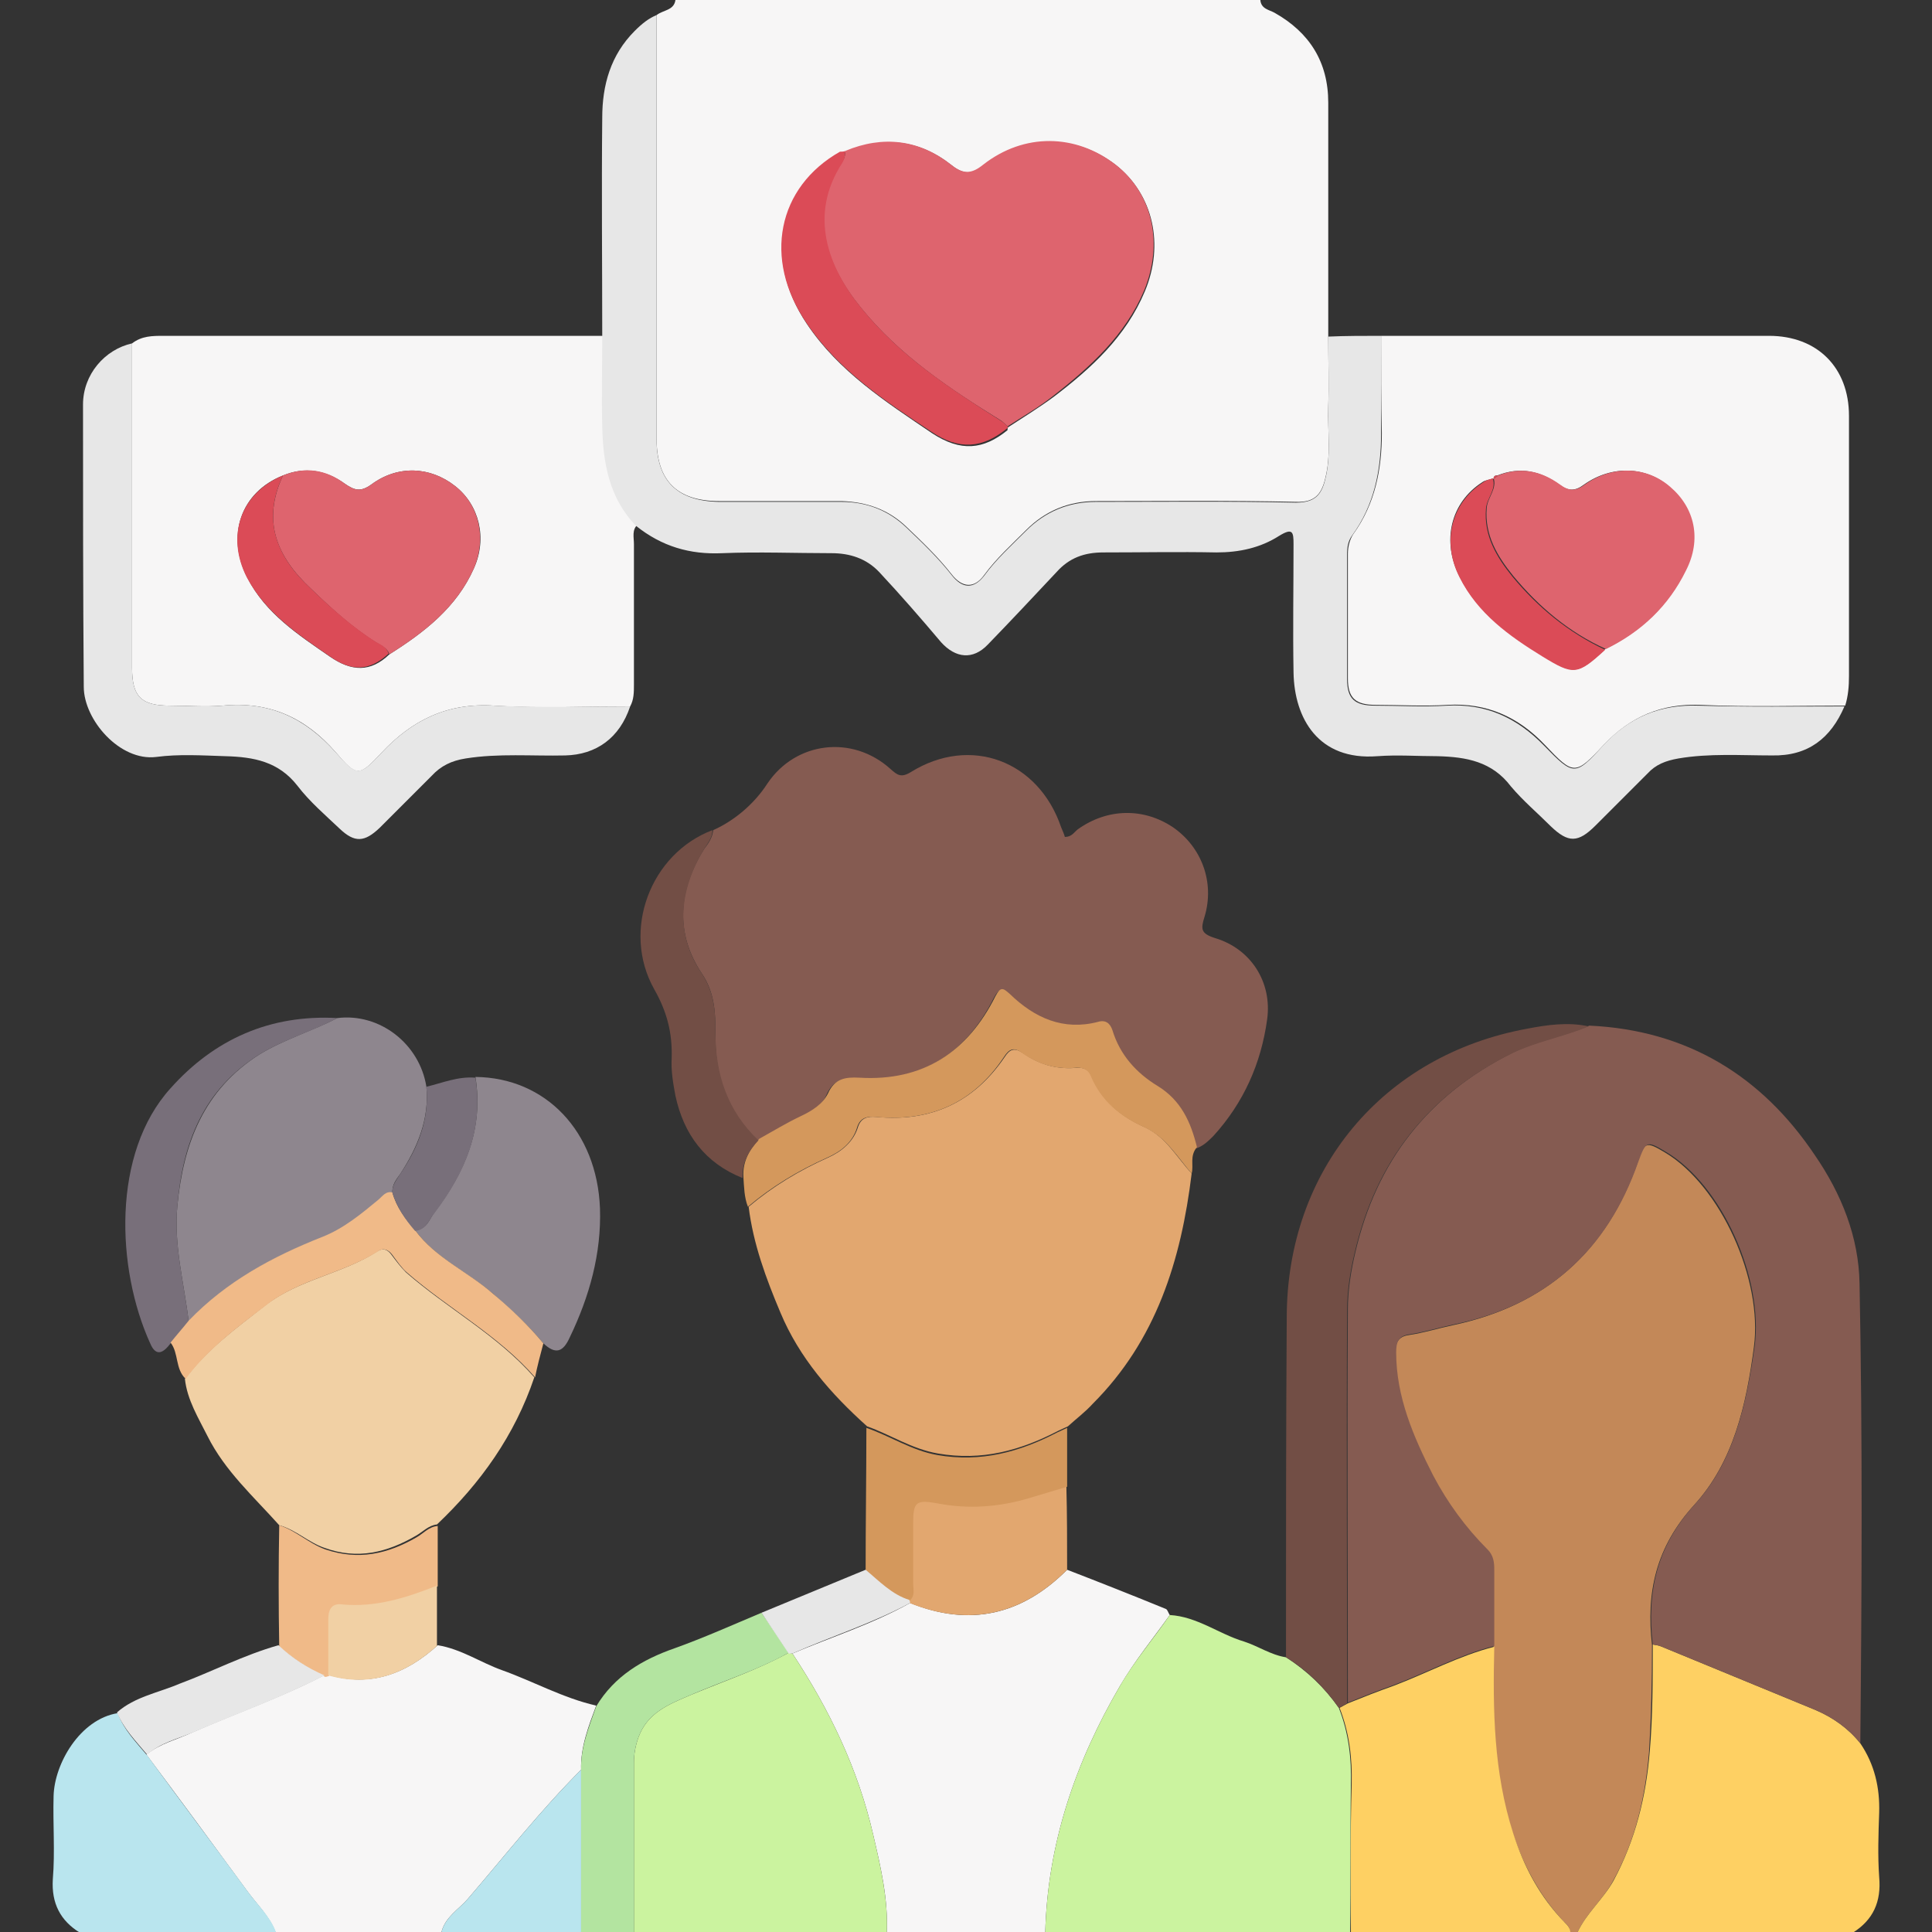 <svg xmlns="http://www.w3.org/2000/svg" xmlns:xlink="http://www.w3.org/1999/xlink" id="Layer_1" x="0px" y="0px" viewBox="0 0 256 256" xml:space="preserve"><rect x="0" y="0" width="256" height="256" fill="#333333" stroke="none"/><g>	<path fill="#F7F6F6" d="M87,2c0.9-0.7,2.3-0.6,2.5-2c25.8,0,51.7,0,77.5,0c0.1,1.2,1.2,1.3,1.9,1.7c4.6,2.6,7.1,6.5,7.1,11.9   c0,10.3,0,20.6,0,30.9c0,3.2,0.1,6.3,0,9.5c-0.1,3.1,0.4,6.3-0.4,9.4c-0.5,2.1-1.4,3.2-3.9,3.1c-8.8-0.2-17.7-0.1-26.5-0.1   c-3.6,0-6.7,1.3-9.2,3.8c-1.9,1.9-4,3.8-5.6,6c-1.3,1.8-2.9,1.7-4.3-0.1c-1.8-2.3-3.9-4.3-6-6.3c-2.4-2.3-5.3-3.3-8.6-3.4   c-5.4,0-10.8,0-16.2,0c-5.6,0-8.3-2.7-8.3-8.3C87,39.5,87,20.8,87,2z M133.6,56.6c2-1.3,4.1-2.6,6-4c5-3.8,9.6-8,12.1-14   c2.6-6.2,1.1-12.8-3.8-16.7c-5.3-4.1-12.1-4.2-17.5,0c-1.6,1.3-2.8,1.2-4.3,0c-4.3-3.4-9-3.9-14-1.8c-0.2,0.1-0.5,0.1-0.7,0.2   c-8.3,4.6-10.2,14.1-4.5,22.6c4.2,6.3,10.4,10.3,16.6,14.5c3.8,2.5,6.8,2.2,10-0.4C133.5,56.8,133.5,56.7,133.6,56.6z"></path>	<path fill="#C38858" d="M209,256.1c-0.3,0-0.7,0-1,0c0.1-0.7-0.4-1.1-0.8-1.5c-3.2-3.4-5.3-7.4-6.8-11.8c-2.6-8-2.7-16.3-2.5-24.7   c0-3.3,0-6.7,0-10c0-1,0-1.9-0.9-2.7c-2.9-2.9-5.3-6.2-7.2-9.8c-2.7-5.1-5-10.3-4.9-16.3c0-1.3,0.3-2.2,1.8-2.4   c2-0.3,3.9-0.9,5.8-1.3c12.3-2.6,20.4-9.8,24.5-21.6c0.9-2.7,1.1-2.8,3.6-1.3c7.4,4.4,13,16.9,11.8,25.8c-1,7.6-2.7,15.2-7.9,20.9   c-5.1,5.6-6.4,11.6-5.6,18.6c0,4.7-0.1,9.4-0.4,14.2c-0.5,6-1.8,11.7-4.8,17.1C212.4,251.7,210.2,253.5,209,256.1z"></path>	<path fill="#F7F6F6" d="M58,218c3.1,0.5,5.7,2.3,8.5,3.3c4.2,1.5,8.1,3.7,12.5,4.7c-1,2.7-2.1,5.5-2,8.5   c-5.4,5.4-10.1,11.4-15,17.1c-1.2,1.4-3,2.4-3.5,4.4c-7.3,0-14.7,0-22,0c-0.8-2.1-2.5-3.7-3.8-5.5c-4.4-6-8.8-12-13.3-18   c1.8-1.5,4.1-2,6.2-3c5.7-2.5,11.7-4.6,17.3-7.5c0.2,0,0.3-0.1,0.5-0.1C49.1,223.6,53.8,221.8,58,218z"></path>	<path fill="#F7F6F6" d="M141.4,208c4.4,1.7,8.7,3.4,13.1,5.2c0.2,0.1,0.3,0.5,0.5,0.8c-2.2,3.1-4.6,6-6.6,9.4   c-5.9,10.1-9.6,20.9-9.9,32.7c-7,0-14,0-21,0c0.2-4.5-0.8-8.7-1.8-13c-2-8.7-5.8-16.6-10.7-24c5.2-2.2,10.6-3.9,15.6-6.7   C128.5,215.6,135.4,214,141.4,208z"></path>	<path fill="#CBF39F" d="M138.5,256.1c0.3-11.8,4-22.6,9.9-32.7c1.9-3.3,4.4-6.2,6.6-9.4c3.6,0.2,6.5,2.5,9.8,3.5   c1.9,0.6,3.6,1.8,5.6,2.1c2.8,1.8,5.1,4,7,6.7c1.3,3.3,1.7,6.7,1.6,10.2c-0.1,6.5,0,13.1-0.1,19.6   C165.5,256.1,152,256.1,138.5,256.1z"></path>	<path fill="#FED063" d="M209,256.1c1.2-2.6,3.4-4.4,4.8-6.9c2.9-5.4,4.3-11.1,4.8-17.1c0.4-4.7,0.4-9.4,0.4-14.2   c0.4,0.1,0.8,0.1,1.2,0.3c6.8,2.8,13.6,5.6,20.4,8.4c2.3,1,4.3,2.4,5.9,4.4c1.9,2.8,2.6,5.9,2.5,9.2c-0.1,2.8-0.2,5.7,0,8.5   c0.3,3.3-0.8,5.7-3.5,7.4C233.3,256.1,221.2,256.1,209,256.1z"></path>	<path fill="#CBF39F" d="M105,219.1c4.9,7.4,8.7,15.3,10.7,24c1,4.3,2,8.6,1.8,13c-11.2,0-22.3,0-33.5,0c0-7.5,0-15,0-22.5   c0-1.2,0.2-2.3,0.6-3.4c1.2-3.3,4.1-4.4,6.9-5.6c4.3-1.8,8.8-3.3,13-5.6C104.7,219,104.8,219.1,105,219.1z"></path>	<path fill="#FED063" d="M179,256.1c0-6.5-0.1-13.1,0.1-19.6c0.1-3.5-0.3-6.9-1.6-10.2c0.4-0.2,0.7-0.4,1.1-0.6c2-0.8,4-1.6,6-2.3   c4.5-1.7,8.7-4,13.4-5.2c-0.2,8.3-0.1,16.6,2.5,24.7c1.4,4.4,3.5,8.4,6.8,11.8c0.4,0.4,0.8,0.8,0.8,1.5   C198.3,256.1,188.7,256.1,179,256.1z"></path>	<path fill="#B9E5EE" d="M19.5,232.6c4.4,6,8.9,12,13.3,18c1.3,1.8,3,3.3,3.8,5.5c-8.7,0-17.3,0-26,0c-2.6-1.6-3.8-3.9-3.6-7.1   c0.3-3.6,0-7.3,0.1-11c0.1-4.3,3.5-10.2,8.5-11C16.4,229.2,18,230.8,19.5,232.6z"></path>	<path fill="#B3E4A0" d="M104.5,219c-4.1,2.3-8.6,3.7-13,5.6c-2.8,1.2-5.7,2.3-6.9,5.6c-0.4,1.1-0.6,2.2-0.6,3.4c0,7.5,0,15,0,22.5   c-2.3,0-4.7,0-7,0c0-7.2,0-14.4,0-21.5c-0.1-3,1-5.7,2-8.5c2.4-4,6.1-6.2,10.4-7.7c3.9-1.4,7.7-3.1,11.5-4.7   C102.1,215.4,103.3,217.2,104.5,219z"></path>	<path fill="#B9E5EE" d="M77,234.5c0,7.2,0,14.4,0,21.5c-6.2,0-12.3,0-18.5,0c0.5-2,2.3-3,3.5-4.4C66.9,245.9,71.6,239.9,77,234.5z"></path>	<path fill="#855B51" d="M198,218.1c-4.7,1.2-8.9,3.5-13.4,5.2c-2,0.7-4,1.5-6,2.3c0-17.4-0.1-34.8,0-52.1c0-2.5,0.4-5.1,1-7.6   c2.8-12,9.6-20.8,20.8-26.4c3.3-1.6,6.9-2.2,10.2-3.6c12.9,0.6,22.8,6.6,29.9,17.2c3.5,5.1,5.8,10.8,5.9,17   c0.4,20.3,0.3,40.6,0.1,60.9c-1.6-2-3.6-3.4-5.9-4.4c-6.8-2.8-13.6-5.6-20.4-8.4c-0.4-0.2-0.8-0.2-1.2-0.3c-0.8-7,0.5-13,5.6-18.6   c5.2-5.7,6.8-13.3,7.9-20.9c1.2-8.9-4.3-21.4-11.8-25.8c-2.5-1.5-2.6-1.4-3.6,1.3c-4.1,11.8-12.2,19.1-24.5,21.6   c-1.9,0.4-3.8,1-5.8,1.3c-1.5,0.2-1.8,1-1.8,2.4c0,5.9,2.3,11.2,4.9,16.3c1.9,3.6,4.3,6.9,7.2,9.8c0.8,0.8,0.9,1.7,0.9,2.7   C198,211.5,198,214.8,198,218.1z"></path>	<path fill="#855B51" d="M94.5,110c2.7-1.2,5.4-3.4,7.2-6.2c3.7-5.5,11.2-6.5,16.3-1.9c0.9,0.8,1.4,1.2,2.7,0.4   c7.9-4.9,16.9-1.5,19.9,7.3c0.2,0.5,0.4,0.9,0.5,1.3c0.9,0,1.2-0.6,1.7-1c3.9-2.8,8.7-2.9,12.6-0.3c3.8,2.6,5.6,7.3,4.2,11.9   c-0.5,1.6-0.5,2.2,1.4,2.8c4.7,1.4,7.6,5.8,6.9,10.8c-0.8,5.8-3.1,11-7.1,15.4c-0.7,0.7-1.4,1.4-2.4,1.7c-0.8-3.3-2-6.2-5.2-8.1   c-2.8-1.7-5-4.1-6-7.4c-0.3-0.9-0.9-1.3-1.9-1.1c-4.7,1.2-8.5-0.5-11.7-3.7c-0.8-0.8-1.2-1-1.9,0.3c-3.7,7.4-9.6,11.2-18,10.8   c-1.9-0.1-3.3,0-4.2,2.1c-0.6,1.4-2.1,2.3-3.6,3c-1.9,0.9-3.6,2-5.5,3c-4.1-3.9-5.7-8.6-5.6-14.3c0-2.6-0.1-5.3-1.8-7.8   c-3.6-5.4-3.1-11.1,0.3-16.5C93.9,111.7,94.4,111,94.5,110z"></path>	<path fill="#F7F6F6" d="M17.5,45.5c1.3-1,2.7-1,4.2-1c19.4,0,38.8,0,58.3,0c0,3.9,0,7.8,0,11.8c0.1,4.9,0.9,9.5,4.5,13.2   c-0.8,0.7-0.5,1.7-0.5,2.6c0,6.2,0,12.4,0,18.6c0,1,0,2-0.5,2.9c-6,0-12,0.3-18-0.1c-6.2-0.4-10.9,1.9-15,6.3   c-2.9,3.1-3.2,3.2-6-0.1c-4-4.6-8.8-6.8-15-6.2c-2.3,0.2-4.7,0-7,0c-3.8,0-5-1.2-5-5C17.5,74.2,17.5,59.8,17.5,45.5z M37.5,63   c-5.6,2.2-7.6,8-4.7,13.6c2.4,4.7,6.7,7.5,10.9,10.4c2.9,2,5.4,2.1,7.9-0.3c4.6-2.9,8.9-6.2,11.2-11.4c1.8-4,0.7-8.4-2.5-10.9   c-3.3-2.6-7.6-2.8-11.1-0.2c-1.4,1-2.2,0.8-3.5-0.1C43.2,62.3,40.4,61.8,37.5,63z"></path>	<path fill="#F7F6F6" d="M183,44.5c17.1,0,34.3,0,51.4,0c6.4,0,10.6,4.2,10.6,10.6c0,11.5,0,23,0,34.5c0,1.3-0.1,2.6-0.5,3.9   c-6.4,0-12.8,0.2-19.2-0.1c-5.2-0.2-9.3,1.6-12.8,5.3c-3.8,4.1-4,4-7.8,0c-3.5-3.7-7.7-5.6-12.9-5.3c-3.2,0.2-6.3,0-9.5,0   c-2.7,0-3.7-0.9-3.7-3.5c0-5.5,0-11,0-16.5c0-0.9,0.2-1.8,0.7-2.6c2.9-4,3.8-8.6,3.8-13.4C183,53.2,183,48.8,183,44.5z M197.9,63.5   c0,0-0.1-0.1-0.1-0.1c-0.5,0.2-1,0.2-1.4,0.5c-4.2,2.7-5.4,7.8-3,12.5c2.4,4.8,6.6,7.8,11,10.5c4.1,2.6,4.7,2.5,8.3-0.9   c4.7-2.3,8.3-5.7,10.6-10.4c2-4.1,1.1-8.3-2.1-11.1c-3.1-2.7-7.6-2.9-11.3-0.3c-1.2,0.9-2.1,0.9-3.3,0c-2.5-1.8-5.2-2.4-8.2-1.2   C198.2,63,197.9,63,197.9,63.5z"></path>	<path fill="#E2A76F" d="M157.9,155.5c-1.4,11.5-4.7,22.1-13.1,30.5c-1,1.1-2.2,2-3.3,3c-0.4,0.2-0.9,0.4-1.3,0.6   c-5,2.6-10.1,4-15.9,3c-3.5-0.6-6.3-2.5-9.4-3.6c-4.8-4.3-9-9.1-11.5-15.1c-1.9-4.5-3.6-9.1-4.2-14c3.2-2.7,6.7-4.8,10.5-6.5   c1.8-0.8,3.4-2.1,4-4.1c0.4-1.2,1.3-1.4,2.4-1.3c7.2,0.7,12.9-1.9,17-7.9c0.7-1.1,1.3-1.3,2.4-0.6c2.1,1.5,4.4,2.2,7,2   c0.9-0.1,1.7,0.1,2.1,1c1.4,3.4,4,5.5,7.2,6.9C154.5,150.7,155.9,153.3,157.9,155.5z"></path>	<path fill="#E7E7E7" d="M183,44.5c0,4.3,0,8.7,0,13c0,4.8-0.9,9.4-3.8,13.4c-0.6,0.8-0.7,1.6-0.7,2.6c0,5.5,0,11,0,16.5   c0,2.6,1,3.5,3.7,3.5c3.2,0,6.3,0.2,9.5,0c5.2-0.3,9.3,1.6,12.9,5.3c3.9,4,4.1,4.1,7.8,0c3.5-3.8,7.6-5.5,12.8-5.3   c6.4,0.2,12.8,0.1,19.2,0.1c-1.8,4.2-4.8,6.6-9.6,6.5c-4.1,0-8.3-0.3-12.4,0.4c-1.7,0.3-3,0.8-4.1,2c-2.3,2.3-4.6,4.6-6.9,6.9   c-2.3,2.3-3.6,2.3-5.9,0.1c-1.8-1.8-3.7-3.4-5.3-5.3c-2.5-3.3-5.9-3.9-9.7-4c-2.7,0-5.3-0.2-8,0c-7.8,0.6-11-5-11.1-11.1   c-0.1-5.7,0-11.3,0-17c0-1.6-0.1-2.2-1.9-1.1c-2.5,1.6-5.3,2.2-8.3,2.2c-5-0.1-10,0-15,0c-2.5,0-4.5,0.7-6.2,2.6   c-3,3.2-6,6.4-9.1,9.6c-2,2.1-4.3,1.8-6.2-0.3c-2.7-3.2-5.4-6.3-8.2-9.3c-1.7-1.8-3.9-2.5-6.3-2.5c-4.8,0-9.7-0.2-14.5,0   c-4.3,0.2-8-0.9-11.4-3.6c-3.6-3.7-4.4-8.4-4.5-13.2c-0.1-3.9,0-7.8,0-11.8c0-9.7-0.1-19.4,0-29.1c0-4.3,1.1-8.3,4.3-11.5   C85.1,3.1,86,2.4,87,2c0,18.7,0,37.5,0,56.2c0,5.5,2.7,8.2,8.3,8.3c5.4,0,10.8,0,16.2,0c3.3,0,6.2,1.1,8.6,3.4c2.1,2,4.2,4,6,6.3   c1.4,1.8,2.9,1.9,4.3,0.1c1.6-2.2,3.7-4.1,5.6-6c2.5-2.5,5.6-3.8,9.2-3.8c8.8,0,17.7-0.1,26.5,0.1c2.5,0,3.4-1,3.9-3.1   c0.8-3.1,0.3-6.3,0.4-9.4c0.1-3.2,0-6.3,0-9.5C178.3,44.5,180.7,44.5,183,44.5z"></path>	<path fill="#F1D0A4" d="M37,202.1c-3.4-3.8-7.2-7.2-9.5-11.8c-1.2-2.4-2.7-4.8-3-7.6c2.9-3.9,6.8-6.7,10.6-9.7   c4.5-3.5,10.3-4.2,14.9-7.2c0.8-0.5,1.4-0.2,1.9,0.5c0.6,0.8,1.2,1.6,1.9,2.3c5.5,4.8,12.1,8.3,17,13.9c-2.6,7.7-7.1,14-12.9,19.5   c-1.1,0.1-1.9,1-2.8,1.5c-3.8,2.2-7.7,3.2-12.1,1.6C40.9,204.4,39.2,202.7,37,202.1z"></path>	<path fill="#8E868E" d="M44.7,134.9c5.6-0.7,10.9,3.4,11.8,9.1c0.4,4.3-1.2,8.1-3.5,11.6c-0.5,0.7-1.1,1.4-1,2.5   c-0.9-0.2-1.3,0.6-1.9,1c-2.3,1.9-4.6,3.9-7.4,4.9c-6.6,2.5-12.7,5.9-17.7,11.1c-0.6-5.1-2-10.1-1.5-15.3   c0.8-8.3,3.5-15.4,10.9-20.1C37.7,137.7,41.4,136.6,44.7,134.9z"></path>	<path fill="#E7E7E7" d="M17.5,45.5c0,14.3,0,28.7,0,43c0,3.8,1.2,5,5,5c2.3,0,4.7,0.2,7,0c6.2-0.6,10.9,1.6,15,6.2   c2.8,3.2,3.1,3.2,6,0.1c4.1-4.4,8.8-6.7,15-6.3c6,0.3,12,0.1,18,0.1c-1.4,4.2-4.5,6.4-8.6,6.5c-4.4,0.1-8.8-0.3-13.2,0.4   c-1.9,0.3-3.3,1-4.5,2.3c-2.3,2.3-4.6,4.6-6.9,6.9c-2,1.9-3.3,2-5.3,0.1c-1.9-1.8-4-3.6-5.6-5.7c-2.5-3.2-5.8-3.8-9.5-3.9   c-3.1-0.1-6.2-0.3-9.2,0.1c-4.8,0.6-9.6-4.9-9.6-9.3C11,78.4,11,66,11,53.6C11,49.6,13.9,46.3,17.5,45.5z"></path>	<path fill="#724E45" d="M210.5,136c-3.3,1.4-6.9,2-10.2,3.6c-11.1,5.5-18,14.3-20.8,26.4c-0.6,2.5-1,5.1-1,7.6   c-0.1,17.4,0,34.8,0,52.1c-0.4,0.2-0.7,0.4-1.1,0.6c-1.9-2.7-4.2-5-7-6.7c0-15,0-30,0.1-45c0-19.5,12.7-34.8,31.9-38.3   C205,135.8,207.8,135.4,210.5,136z"></path>	<path fill="#8E868E" d="M63,142.7c9.3,0.1,16.1,7.2,16.5,17.4c0.2,6-1.4,11.7-4,17.1c-0.9,2-1.9,2.3-3.5,0.8   c-2-2.4-4.3-4.5-6.7-6.6c-3.4-2.9-7.6-4.7-10.3-8.4c1.6-0.1,1.9-1.5,2.6-2.4C61.6,155.3,64.1,149.6,63,142.7z"></path>	<path fill="#D4985C" d="M157.9,155.5c-1.9-2.2-3.4-4.8-6.2-6.1c-3.2-1.4-5.8-3.5-7.2-6.9c-0.4-0.9-1.2-1.1-2.1-1   c-2.6,0.2-4.9-0.5-7-2c-1.1-0.8-1.7-0.5-2.4,0.6c-4,6-9.7,8.6-17,7.9c-1.1-0.1-2,0.1-2.4,1.3c-0.6,2.1-2.2,3.3-4,4.1   c-3.8,1.7-7.3,3.8-10.5,6.5c-0.5-1.3-0.5-2.6-0.6-4c-0.1-2,0.8-3.6,2.1-5c1.8-1,3.6-2.1,5.5-3c1.5-0.7,2.9-1.6,3.6-3   c0.9-2,2.3-2.2,4.2-2.1c8.4,0.5,14.3-3.4,18-10.8c0.7-1.3,1-1.1,1.9-0.3c3.3,3.2,7.1,4.9,11.7,3.7c1-0.3,1.6,0.2,1.9,1.1   c1,3.3,3.2,5.7,6,7.4c3.1,1.9,4.4,4.8,5.2,8.1C157.6,153.2,158.2,154.4,157.9,155.5z"></path>	<path fill="#786F7A" d="M44.7,134.9c-3.4,1.8-7,2.8-10.3,4.8c-7.5,4.7-10.2,11.8-10.9,20.1C23,165,24.4,170,25,175.1   c-0.8,1-1.6,1.9-2.4,2.9c-0.9,1.2-1.9,1.9-2.7,0c-4.5-9.9-5.1-25.2,2.7-33.8C28.4,137.7,35.8,134.4,44.7,134.9z"></path>	<path fill="#F0BA88" d="M22.6,177.9c0.8-1,1.6-1.9,2.4-2.9c5-5.2,11.1-8.5,17.7-11.1c2.8-1.1,5.1-3,7.4-4.9c0.6-0.5,1-1.2,1.9-1   c0.5,1.9,1.7,3.5,3,5c2.7,3.7,7,5.5,10.3,8.4c2.4,2,4.7,4.2,6.7,6.6c-0.4,1.5-0.8,3-1.1,4.5c-4.9-5.6-11.5-9.1-17-13.9   c-0.7-0.6-1.3-1.5-1.9-2.3c-0.5-0.7-1.2-1-1.9-0.5c-4.7,3-10.5,3.7-14.9,7.2c-3.8,2.9-7.7,5.8-10.6,9.7   C23.2,181.4,23.7,179.3,22.6,177.9z"></path>	<path fill="#E2A76F" d="M141.4,208c-6,6-12.9,7.6-20.9,4.4c0-0.1,0-0.2-0.1-0.4c0.8-0.7,0.5-1.5,0.5-2.3c0-2.7,0-5.3,0-8   c0-2.8,0.4-3.1,3.2-2.6c4.1,0.8,8.2,0.5,12.2-0.7c1.7-0.5,3.3-1,5-1.5C141.4,200.7,141.4,204.4,141.4,208z"></path>	<path fill="#D4985C" d="M141.4,197c-1.7,0.5-3.3,1-5,1.5c-4,1.2-8.1,1.5-12.2,0.7c-2.8-0.5-3.2-0.2-3.2,2.6c0,2.7,0,5.3,0,8   c0,0.8,0.3,1.7-0.5,2.3c-2.4-0.7-4-2.5-5.8-4c0-6.3,0.1-12.6,0.1-18.9c3.2,1.1,6,3,9.4,3.6c5.8,1,10.9-0.4,15.9-3   c0.4-0.2,0.9-0.4,1.3-0.6C141.4,191.7,141.4,194.4,141.4,197z"></path>	<path fill="#724E45" d="M100.5,151.1c-1.3,1.4-2.2,3-2.1,5c-5-2-7.8-5.8-8.9-10.9c-0.3-1.6-0.6-3.3-0.5-5c0.1-3.3-0.6-6.1-2.3-9.1   c-4.4-7.8-0.5-18,7.7-21.1c0,1-0.6,1.7-1.1,2.5c-3.3,5.5-3.9,11.2-0.3,16.5c1.7,2.6,1.8,5.2,1.8,7.8   C94.8,142.4,96.4,147.2,100.5,151.1z"></path>	<path fill="#F0BA88" d="M37,202.1c2.2,0.7,3.9,2.4,6.1,3.2c4.4,1.5,8.3,0.6,12.1-1.6c0.9-0.5,1.6-1.4,2.8-1.5c0,2.7,0,5.3,0,8   c-4,1.6-8.1,3-12.5,2.5c-1.4-0.1-2,0.6-1.9,1.9c0,2.5,0,5,0,7.5c-0.2,0-0.3,0.1-0.5,0.1c-2.2-1-4.3-2.4-6.1-4   C36.9,212.7,36.9,207.4,37,202.1z"></path>	<path fill="#E7E7E7" d="M36.9,218c1.8,1.7,3.8,3,6.1,4c-5.6,2.9-11.5,5-17.3,7.5c-2.1,0.9-4.4,1.4-6.2,3c-1.5-1.8-3.1-3.4-4-5.6   c2.4-2.1,5.5-2.6,8.3-3.8C28.1,221.5,32.3,219.3,36.9,218z"></path>	<path fill="#F1D0A4" d="M43.5,222c0-2.5,0-5,0-7.5c0-1.4,0.6-2.1,1.9-1.9c4.4,0.4,8.5-0.9,12.5-2.5c0,2.7,0,5.3,0,8   C53.8,221.8,49.1,223.6,43.5,222z"></path>	<path fill="#786F7A" d="M55,163.1c-1.3-1.5-2.4-3.1-3-5c-0.1-1,0.5-1.7,1-2.5c2.4-3.5,3.9-7.3,3.5-11.6c2.1-0.5,4.2-1.4,6.5-1.2   c1.1,6.9-1.4,12.6-5.4,17.9C56.9,161.5,56.5,163,55,163.1z"></path>	<path fill="#E7E7E7" d="M114.7,208c1.8,1.5,3.5,3.3,5.8,4c0,0.1,0.1,0.2,0.1,0.4c-5,2.7-10.4,4.4-15.6,6.7c-0.2,0-0.3,0-0.5,0   c-1.2-1.8-2.4-3.6-3.6-5.4C105.5,211.8,110.1,209.9,114.7,208z"></path>	<path fill="#DE646E" d="M112,20c5-2.1,9.8-1.5,14,1.8c1.6,1.3,2.7,1.3,4.3,0c5.4-4.2,12.2-4.1,17.5,0c4.9,3.8,6.4,10.4,3.8,16.7   c-2.5,5.9-7.1,10.1-12.1,14c-1.9,1.5-4,2.7-6,4c-0.3-0.3-0.6-0.6-0.9-0.8c-6.8-4.2-13.4-8.6-18.5-14.9c-4.5-5.5-7.2-12.4-2.6-19.3   C111.9,21.1,112,20.6,112,20z"></path>	<path fill="#DB4B57" d="M112,20c0,0.6-0.1,1.1-0.4,1.6c-4.5,6.9-1.9,13.8,2.6,19.3c5.1,6.3,11.7,10.6,18.5,14.9   c0.3,0.2,0.6,0.5,0.9,0.8c-0.1,0.1-0.1,0.1-0.2,0.2c-3.2,2.6-6.3,2.9-10,0.4c-6.2-4.1-12.4-8.2-16.6-14.5   c-5.7-8.4-3.8-17.9,4.5-22.6C111.5,20.1,111.8,20.1,112,20z"></path>	<path fill="#DE646E" d="M37.5,63c2.9-1.2,5.7-0.8,8.2,1.1c1.3,0.9,2.1,1.1,3.5,0.1c3.5-2.6,7.8-2.4,11.1,0.2   c3.2,2.5,4.2,6.9,2.5,10.9c-2.3,5.2-6.6,8.5-11.2,11.4c-0.3-0.9-1.2-1.2-1.8-1.6c-3.2-2-5.9-4.5-8.6-7.1C36.6,73.7,34.7,69,37.5,63   z"></path>	<path fill="#DB4B57" d="M37.5,63c-2.8,5.9-0.9,10.7,3.6,14.9c2.7,2.6,5.5,5.1,8.6,7.1c0.7,0.4,1.5,0.7,1.8,1.6   c-2.6,2.4-5,2.4-7.9,0.3c-4.2-2.9-8.4-5.7-10.9-10.4C29.9,71,31.9,65.3,37.5,63z"></path>	<path fill="#DE646E" d="M198.5,63c3-1.2,5.7-0.6,8.2,1.2c1.2,0.9,2.1,0.9,3.3,0c3.7-2.6,8.2-2.4,11.3,0.3c3.3,2.8,4.2,7,2.1,11.1   c-2.3,4.7-5.9,8.1-10.6,10.4c-4.9-2.2-8.9-5.6-12.3-9.7c-2.1-2.6-3.8-5.4-3.5-9c0.1-1.4,1.4-2.5,0.9-4c0,0,0.1,0.1,0.1,0.1   C198.1,63.3,198.3,63.2,198.5,63z"></path>	<path fill="#DB4B57" d="M197.8,63.4c0.5,1.5-0.8,2.6-0.9,4c-0.3,3.6,1.4,6.4,3.5,9c3.4,4.1,7.4,7.4,12.3,9.7   c-3.7,3.4-4.2,3.4-8.3,0.9c-4.4-2.7-8.6-5.7-11-10.5c-2.4-4.7-1.1-9.8,3-12.5C196.9,63.6,197.4,63.5,197.8,63.4z"></path>	<path fill="#DB4B57" d="M198.5,63c-0.2,0.2-0.4,0.3-0.6,0.5C197.9,63,198.2,63,198.5,63z"></path></g></svg>